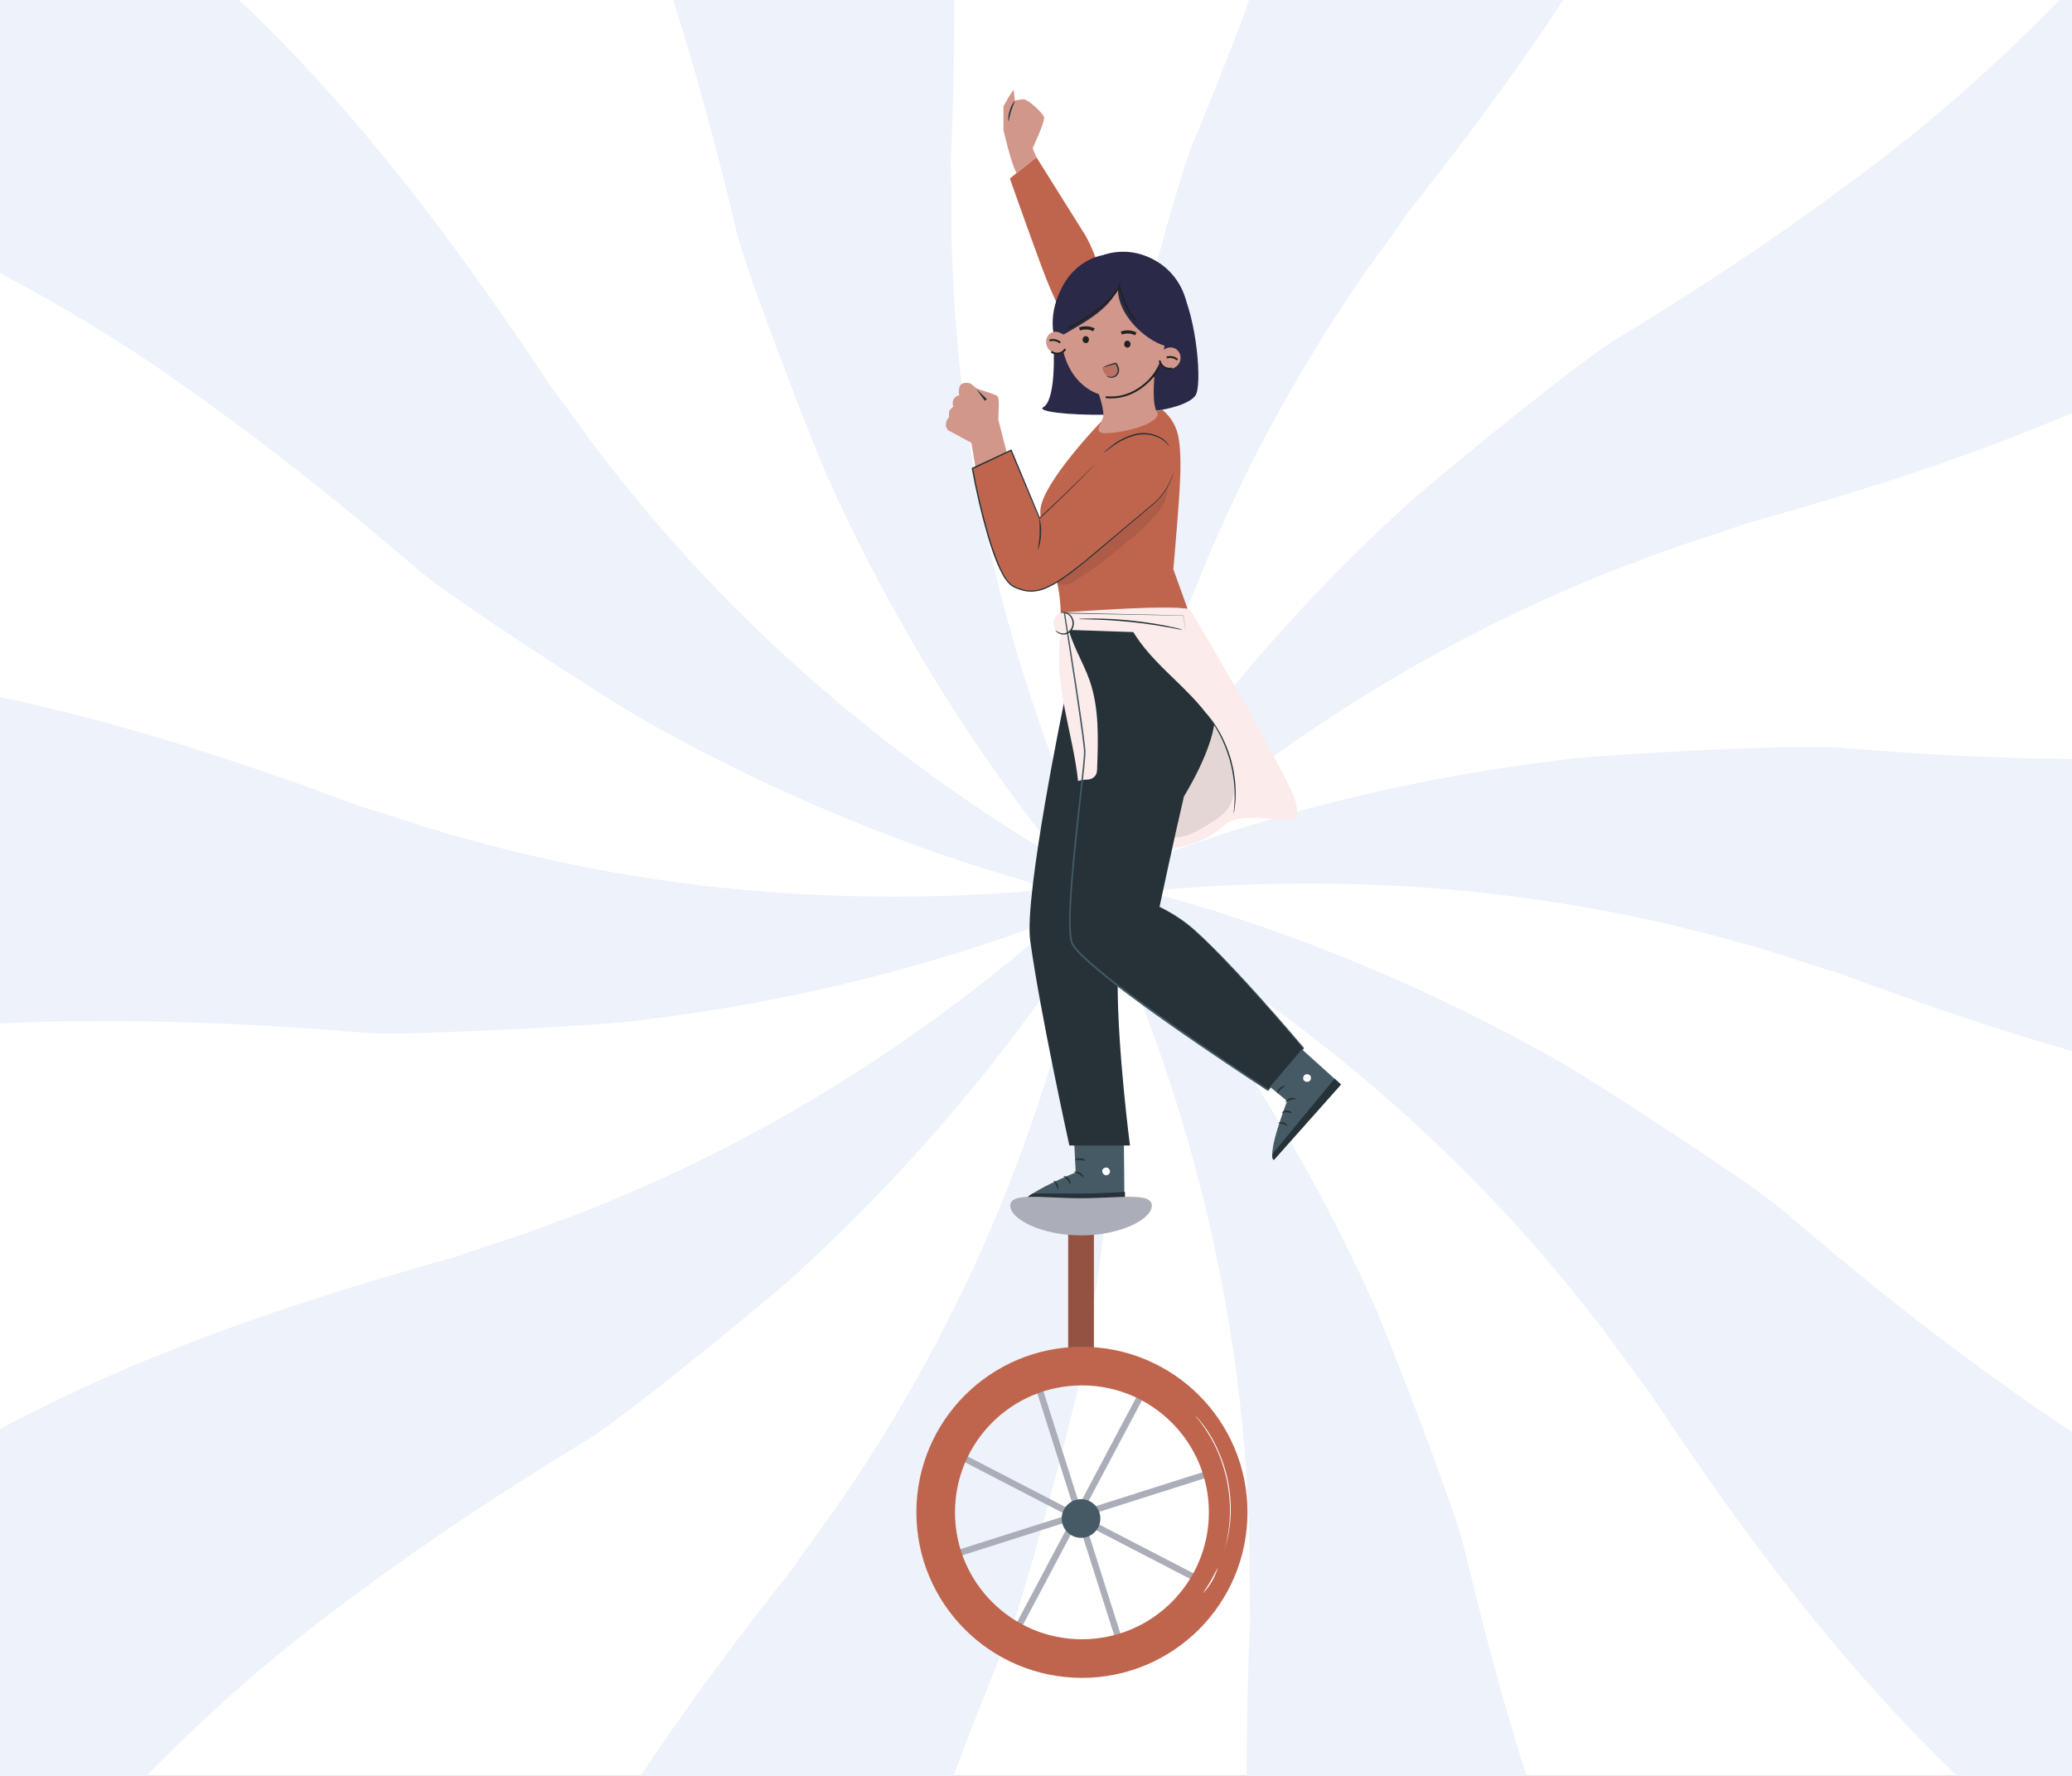 <svg width="322" height="276" viewBox="0 0 322 276" fill="none" xmlns="http://www.w3.org/2000/svg">
<rect x="0" y="0" width="322" height="276" fill="#333333" stroke="none"/>
<g clip-path="url(#clip0_4360_8720)">
<rect width="322" height="276" fill="white"/>
<path d="M179.841 141.966C151.294 136.094 124.644 125.876 99.271 111.452C93.07 107.804 69.688 92.689 64.895 88.475C54.247 79.362 43.395 70.549 32.047 62.46C0.726 39.48 -35.542 23.908 -73.527 17.79C-59.008 -3.956 -44.771 -25.373 -30.252 -47.119C-17.038 -40.304 -3.942 -32.591 8.115 -24.043C11.404 -21.344 15.237 -18.756 18.526 -16.057C25.42 -10.416 31.755 -4.703 38.775 1.521C57.26 19.437 71.864 39.372 85.767 60.331C89.04 64.566 92.07 69.116 95.697 73.58C118.463 102.468 147.313 125.326 179.841 141.966Z" fill="#EDF2FB"/>
<path d="M180.276 136.091C153.769 148.139 126.216 155.534 97.235 158.822C90.083 159.531 62.298 161.072 55.956 160.446C42.007 159.303 28.033 158.574 14.113 158.724C-24.716 158.588 -63.164 167.266 -97.484 184.677C-98.527 158.514 -99.583 132.806 -100.611 106.682C-85.948 104.412 -70.805 102.954 -56.032 102.803C-51.809 103.042 -47.161 102.854 -42.924 103.132C-34.025 103.623 -25.592 104.555 -16.266 105.472C9.208 109.106 32.701 116.621 56.262 125.415C61.392 126.894 66.51 128.826 72.08 130.278C107.443 140.244 144.209 141.728 180.276 136.091Z" fill="#EDF2FB"/>
<path d="M177.178 131.116C162.816 156.448 144.886 178.69 123.389 198.336C118.01 203.114 96.473 220.705 90.978 223.951C79.026 231.249 67.325 238.859 56.154 247.173C24.688 269.874 -1.322 299.557 -18.845 333.843C-35.069 313.292 -50.989 293.078 -67.198 272.566C-56.645 262.095 -45.264 252.039 -33.429 243.209C-29.862 240.946 -26.209 238.065 -22.657 235.762C-15.186 230.931 -7.801 226.716 0.271 221.933C23.003 209.885 46.423 202.128 70.623 195.387C75.619 193.585 80.905 192.081 86.252 190.015C120.74 177.311 151.333 156.868 177.178 131.116Z" fill="#EDF2FB"/>
<path d="M171.755 128.845C175.011 157.835 173.598 186.346 167.718 214.933C166.174 221.938 159.053 248.869 156.552 254.744C151.173 267.666 146.174 280.764 142.007 294.048C129.905 330.965 126.324 370.266 132.266 408.343C107.093 401.269 82.35 394.261 57.177 387.187C59.524 372.505 62.839 357.646 67.245 343.552C68.796 339.604 70.064 335.131 71.575 331.197C74.798 322.896 78.265 315.135 81.997 306.511C93.31 283.385 107.699 263.352 123.285 243.642C126.274 239.207 129.682 234.933 132.791 230.094C153.249 199.493 166.001 164.945 171.755 128.845Z" fill="#EDF2FB"/>
<path d="M166.026 130.243C185.67 151.78 201.258 175.716 213.332 202.302C216.215 208.885 226.269 234.868 227.673 241.098C230.921 254.747 234.564 268.249 238.998 281.459C250.879 318.465 271.063 352.402 298.232 379.707C273.721 388.767 249.606 397.682 225.095 406.742C218.392 393.471 212.333 379.511 207.606 365.509C206.538 361.404 204.929 357.05 203.861 352.945C201.578 344.339 199.838 335.983 197.804 326.835C193.373 301.475 193.231 276.778 194.275 251.644C194.1 246.309 194.321 240.827 194 235.096C192.528 198.292 182.564 162.828 166.026 130.243Z" fill="#EDF2FB"/>
<path d="M162.252 134.743C190.799 140.615 217.449 150.833 242.822 165.257C249.023 168.905 272.405 184.02 277.198 188.233C287.846 197.347 298.698 206.16 310.046 214.249C341.367 237.229 377.635 252.801 415.62 258.919C401.101 280.665 386.864 302.082 372.345 323.828C359.131 317.013 346.035 309.3 333.978 300.752C330.689 298.053 326.856 295.465 323.567 292.766C316.673 287.125 310.338 281.412 303.319 275.187C284.833 257.272 270.23 237.337 256.326 216.377C253.053 212.143 250.023 207.593 246.396 203.129C223.63 174.241 194.74 151.397 162.252 134.743Z" fill="#EDF2FB"/>
<path d="M161.803 140.579C188.31 128.531 215.863 121.136 244.844 117.847C251.996 117.139 279.781 115.598 286.123 116.223C300.072 117.367 314.046 118.096 327.966 117.945C366.795 118.081 405.243 109.404 439.563 91.993C440.606 118.155 441.662 143.864 442.69 169.987C428.027 172.258 412.883 173.716 398.111 173.867C393.888 173.627 389.24 173.816 385.003 173.537C376.104 173.047 367.671 172.114 358.345 171.197C332.871 167.564 309.378 160.049 285.817 151.254C280.687 149.776 275.568 147.843 269.999 146.392C234.636 136.425 197.869 134.941 161.803 140.579Z" fill="#EDF2FB"/>
<path d="M164.915 145.593C179.277 120.26 197.208 98.018 218.704 78.373C224.083 73.595 245.62 56.004 251.116 52.758C263.067 45.46 274.768 37.85 285.939 29.536C317.406 6.835 343.415 -22.848 360.938 -57.134C377.162 -36.583 393.082 -16.369 409.292 4.143C398.738 14.614 387.357 24.67 375.523 33.5C371.956 35.763 368.302 38.643 364.75 40.947C357.279 45.778 349.895 49.992 341.822 54.776C319.09 66.824 295.67 74.581 271.47 81.322C266.474 83.124 261.189 84.627 255.841 86.694C221.353 99.397 190.745 119.801 164.915 145.593Z" fill="#EDF2FB"/>
<path d="M170.322 147.824C167.066 118.834 168.479 90.323 174.359 61.737C175.903 54.731 183.024 27.8 185.526 21.926C190.904 9.003 195.904 -4.094 200.07 -17.379C212.172 -54.295 215.753 -93.597 209.811 -131.673C234.984 -124.599 259.727 -117.591 284.9 -110.517C282.553 -95.836 279.239 -80.976 274.832 -66.883C273.281 -62.935 272.013 -58.462 270.502 -54.528C267.279 -46.227 263.812 -38.466 260.08 -29.842C248.767 -6.716 234.378 13.317 218.792 33.028C215.803 37.462 212.395 41.737 209.286 46.576C188.843 77.216 176.076 111.724 170.322 147.824Z" fill="#EDF2FB"/>
<path d="M176.013 146.441C156.369 124.904 140.78 100.968 128.706 74.382C125.823 67.799 115.77 41.816 114.365 35.586C111.118 21.937 107.474 8.435 103.041 -4.775C91.159 -41.781 70.975 -75.718 43.807 -103.023C68.317 -112.083 92.433 -120.998 116.944 -130.058C123.647 -116.787 129.706 -102.827 134.432 -88.825C135.5 -84.72 137.11 -80.365 138.178 -76.26C140.46 -67.655 142.201 -59.299 144.234 -50.151C148.666 -24.79 148.808 -0.094 147.763 25.04C147.938 30.375 147.718 35.857 148.039 41.588C149.51 78.392 159.474 113.856 176.013 146.441Z" fill="#EDF2FB"/>
<path d="M156.939 27.733C156.939 27.733 161.781 41.539 163.121 44.634C164.461 47.729 172.604 65.038 172.604 65.038L180.541 63.068C180.541 63.068 171.778 45.443 170.853 42.044C170.377 40.175 169.666 38.374 168.738 36.684L161.062 24.432L156.939 27.733Z" fill="#BF654E"/>
<path d="M157.542 14.003C157.379 13.896 155.945 16.508 155.945 16.508V20.219C155.945 20.219 157.058 25.215 157.97 26.906L161.061 24.432L160.479 23.028C160.479 23.028 162.465 18.837 162.247 18.19C162.029 17.544 159.76 15.429 159.105 15.429C158.635 15.445 158.17 15.525 157.722 15.664L157.542 14.003Z" fill="#D2978B"/>
<path d="M156.712 18.858C156.648 18.287 156.721 17.708 156.926 17.171C157.065 16.611 157.338 16.094 157.723 15.664C157.778 15.698 157.414 16.358 157.14 17.235C156.866 18.113 156.781 18.862 156.712 18.858Z" fill="#263238"/>
<path d="M199.008 160.09L208.379 168.537L197.929 180.254C196.868 179.188 200.031 171.123 200.031 171.123L193.785 165.955L199.008 160.09Z" fill="#455A64"/>
<path d="M202.775 167.047C202.911 166.961 203.074 166.928 203.233 166.957C203.392 166.985 203.534 167.073 203.631 167.201C203.717 167.333 203.749 167.493 203.721 167.648C203.693 167.803 203.607 167.942 203.481 168.036C203.338 168.122 203.168 168.153 203.004 168.122C202.84 168.091 202.693 168.001 202.591 167.869C202.513 167.721 202.497 167.55 202.544 167.39C202.591 167.23 202.698 167.095 202.843 167.013" fill="white"/>
<path d="M208.401 168.554L207.404 167.646L197.78 179.295C197.78 179.295 197.545 180.019 197.968 180.288L208.401 168.554Z" fill="#263238"/>
<path d="M199.801 171.259C199.861 171.307 200.144 171.045 200.576 170.926C201.008 170.806 201.385 170.874 201.411 170.801C201.437 170.729 201.03 170.519 200.503 170.669C199.977 170.819 199.737 171.225 199.801 171.259Z" fill="#263238"/>
<path d="M199.215 172.942C199.258 173.002 199.579 172.843 199.994 172.865C200.41 172.886 200.714 173.058 200.761 172.998C200.808 172.938 200.521 172.612 200.003 172.595C199.485 172.578 199.16 172.891 199.215 172.942Z" fill="#263238"/>
<path d="M200.062 174.95C200.122 174.911 199.908 174.573 199.462 174.44C199.017 174.308 198.653 174.466 198.679 174.53C198.705 174.594 199.022 174.582 199.385 174.697C199.749 174.813 200.006 175.001 200.062 174.95Z" fill="#263238"/>
<path d="M198.495 169.924C198.572 169.924 198.726 169.611 199.034 169.307C199.342 169.003 199.672 168.845 199.65 168.772C199.629 168.699 199.222 168.772 198.846 169.119C198.469 169.466 198.443 169.911 198.495 169.924Z" fill="#263238"/>
<path d="M174.63 174L174.741 186.616C174.741 186.616 169.891 185.717 166.77 185.885C163.499 186.06 159 187 159 187C159.073 185.497 167.172 182.211 167.172 182.211L166.77 174.128L174.63 174Z" fill="#455A64"/>
<path d="M172.036 181.461C172.188 181.505 172.319 181.604 172.403 181.738C172.486 181.873 172.518 182.033 172.49 182.189C172.452 182.342 172.357 182.475 172.224 182.559C172.091 182.644 171.93 182.674 171.775 182.643C171.615 182.596 171.477 182.491 171.39 182.349C171.302 182.206 171.27 182.037 171.3 181.872C171.356 181.717 171.471 181.589 171.619 181.516C171.768 181.444 171.939 181.432 172.096 181.483" fill="white"/>
<path d="M174.828 187.169V185.24C174.828 185.24 170.52 185.543 167 185.5C164.056 185.464 160.5 185.5 160.5 185.5C160.5 185.5 159.41 186.008 159.499 186.5C159.499 186.5 163.318 186.605 166.48 186.527C169.749 186.446 174.828 187.169 174.828 187.169Z" fill="#263238"/>
<path d="M166.934 182.133C166.934 182.21 167.319 182.24 167.7 182.48C168.081 182.72 168.287 183.041 168.355 183.011C168.424 182.981 168.308 182.536 167.842 182.253C167.375 181.97 166.917 182.082 166.934 182.133Z" fill="#263238"/>
<path d="M165.297 182.836C165.297 182.913 165.614 183.037 165.879 183.358C166.145 183.679 166.226 184.021 166.307 184.017C166.389 184.013 166.427 183.589 166.089 183.182C165.751 182.776 165.301 182.763 165.297 182.836Z" fill="#263238"/>
<path d="M164.388 184.822C164.46 184.822 164.559 184.45 164.358 184.034C164.156 183.619 163.792 183.456 163.763 183.521C163.733 183.585 163.955 183.803 164.118 184.15C164.281 184.497 164.31 184.813 164.388 184.822Z" fill="#263238"/>
<path d="M167.046 180.28C167.08 180.348 167.431 180.241 167.863 180.28C168.296 180.318 168.638 180.434 168.677 180.37C168.715 180.305 168.386 180.036 167.876 180.014C167.367 179.993 167.007 180.22 167.046 180.28Z" fill="#263238"/>
<path d="M152.949 61.57C152.949 61.57 151.164 59.708 150.753 59.584C150.342 59.46 149.306 59.336 149.096 60.205C148.886 61.074 149.096 61.403 149.096 61.403C148.896 61.447 148.708 61.532 148.544 61.654C148.38 61.776 148.244 61.931 148.145 62.11C148.028 62.473 148.028 62.864 148.145 63.227C148.145 63.227 147.482 63.655 147.482 64.083V64.828C147.276 65.046 147.128 65.313 147.054 65.603C146.992 65.818 146.983 66.045 147.029 66.263C147.076 66.482 147.175 66.686 147.319 66.857C147.319 66.857 150.277 68.463 150.885 68.78L150.997 69.054L151.613 72.731L156.481 70.419L155.149 65.243C155.149 64.045 155.355 62.221 155.068 61.639C154.841 61.218 151.858 60.579 151.56 60.205C151.56 60.205 153.484 62.114 152.949 61.57Z" fill="#D2978B"/>
<path d="M171.097 65.556C171.097 65.556 161.922 75.06 161.678 79.29C161.533 81.948 163.913 88.031 164.542 91.871C164.714 92.986 164.816 94.109 164.846 95.237C164.846 95.237 172.599 94.77 178.242 94.513L184.561 94.637L182.343 88.464C182.343 88.464 182.835 82.851 182.994 80.702C183.422 75.137 183.679 71.087 183.165 68.099C182.9 66.375 182.005 64.811 180.652 63.711L171.097 65.556Z" fill="#BF654E"/>
<g opacity="0.3">
<path opacity="0.3" d="M181.507 75.484C176.584 81.284 168.737 84.298 164.271 90.467C164.678 91.037 165.346 90.895 166.035 90.78C166.725 90.664 167.427 89.992 168.022 89.628C170.77 87.95 173.009 85.998 175.492 83.947C177.141 82.698 178.64 81.261 179.957 79.666C181.139 78.129 181.349 77.363 181.507 75.484Z" fill="black"/>
</g>
<path d="M177.187 67.028C175.796 67.028 173.484 68.557 170.183 72.08C166.715 75.775 161.51 80.561 161.51 80.561L157.083 69.995L151.115 72.799C151.115 72.799 154.112 89.495 157.494 91.139C160.876 92.783 163.059 91.764 169.151 86.815C173.368 83.391 177.285 80 179.297 78.253C180.769 76.987 181.834 75.315 182.358 73.446C182.752 72.016 182.851 70.372 182.037 68.938C180.719 66.613 177.187 67.028 177.187 67.028Z" fill="#BF654E"/>
<path fill-rule="evenodd" clip-rule="evenodd" d="M153.048 62.303L151.711 60.45L153.37 62.021L153.048 62.303Z" fill="#263238"/>
<path d="M161.271 85.467C161.207 85.467 161.498 84.38 161.562 83.022C161.626 81.665 161.455 80.57 161.523 80.561C161.777 81.359 161.866 82.201 161.785 83.035C161.777 83.872 161.603 84.699 161.271 85.467Z" fill="#263238"/>
<path d="M182.361 73.446C182.302 73.718 182.223 73.986 182.126 74.246C181.856 75.004 181.489 75.724 181.034 76.387C180.704 76.864 180.336 77.314 179.934 77.731C179.506 78.194 178.953 78.622 178.393 79.101L174.565 82.333L169.925 86.268C169.098 86.983 168.212 87.685 167.292 88.408C166.371 89.132 165.408 89.842 164.359 90.502C163.829 90.837 163.275 91.133 162.703 91.388C162.115 91.66 161.488 91.84 160.845 91.919C160.183 92.004 159.512 91.953 158.871 91.769C158.709 91.73 158.551 91.68 158.396 91.619C158.237 91.559 158.075 91.512 157.925 91.439L157.463 91.234C157.311 91.15 157.168 91.053 157.034 90.942C156.53 90.473 156.108 89.922 155.789 89.311C155.458 88.705 155.162 88.081 154.902 87.441C154.376 86.156 153.931 84.821 153.524 83.459C152.51 79.954 151.674 76.398 151.02 72.808V72.727L151.092 72.692L157.086 69.893L157.184 69.846L157.223 69.944L161.628 80.514L161.504 80.488C164.257 77.95 166.44 75.843 167.925 74.371L169.638 72.658L170.066 72.209L170.224 72.063L170.083 72.226L169.655 72.688C169.278 73.091 168.717 73.681 167.981 74.426C166.513 75.92 164.346 78.044 161.602 80.6L161.517 80.677L161.474 80.574C160.19 77.526 158.691 73.968 157.03 70.017L157.167 70.072L151.165 72.915L151.225 72.799C151.881 76.381 152.717 79.927 153.729 83.425C154.119 84.767 154.576 86.089 155.099 87.385C155.347 88.017 155.633 88.633 155.956 89.23C156.26 89.819 156.664 90.35 157.15 90.801C157.271 90.903 157.401 90.992 157.54 91.067L157.993 91.268C158.141 91.335 158.293 91.393 158.447 91.443C158.599 91.5 158.753 91.549 158.91 91.589C159.523 91.768 160.167 91.819 160.802 91.739C161.424 91.662 162.031 91.488 162.6 91.225C163.164 90.981 163.709 90.694 164.231 90.369C165.271 89.722 166.23 89.003 167.155 88.297C168.08 87.591 168.961 86.884 169.792 86.156L174.45 82.243L178.303 79.016C178.868 78.536 179.412 78.117 179.848 77.663C180.25 77.253 180.616 76.81 180.944 76.34C181.403 75.688 181.78 74.982 182.066 74.238C182.164 73.985 182.233 73.81 182.276 73.656C182.318 73.501 182.361 73.446 182.361 73.446Z" fill="#263238"/>
<path d="M181.714 69.34C181.355 68.904 180.931 68.527 180.456 68.223C179.267 67.549 177.87 67.343 176.538 67.645C175.214 67.978 173.968 68.57 172.874 69.387C172.018 69.995 171.508 70.41 171.482 70.385C171.577 70.263 171.686 70.154 171.808 70.059C172.03 69.862 172.356 69.584 172.78 69.263C173.869 68.39 175.136 67.763 176.491 67.427C177.876 67.112 179.328 67.348 180.541 68.086C180.9 68.315 181.215 68.605 181.474 68.942C181.575 69.061 181.656 69.196 181.714 69.34V69.34Z" fill="#263238"/>
<path d="M185.031 94.885C185.031 94.885 200.507 120.91 201.363 124.716C202.219 128.522 200.888 127.19 195.177 127.096C189.466 127.002 190.823 128.941 186.422 130.709C182.021 132.477 179.003 131.758 179.003 131.758L174.418 95.305L185.031 94.885Z" fill="#FBEBEA"/>
<g opacity="0.3">
<path opacity="0.3" d="M191.799 121.608C191.646 117.767 190.12 114.109 187.497 111.299L182.359 123.616V130.136C184.346 130.213 186.17 129.125 187.861 128.072C189.145 127.284 190.451 126.437 191.161 125.123C191.681 124.028 191.901 122.815 191.799 121.608Z" fill="black"/>
</g>
<path d="M166.104 99.136C166.051 102.413 165.818 105.685 165.406 108.936C165.406 108.936 159.139 139.109 160.098 146.151C161.613 157.282 166.186 178.028 166.186 178.028H175.604C175.604 178.028 173.69 163.378 173.69 152.928C173.69 142.478 175.604 100.643 175.604 100.643L166.104 99.136Z" fill="#263238"/>
<path d="M165.408 95.305C165.408 95.305 168.405 114.022 168.559 116.762C168.675 119.018 165.237 142.551 166.543 146.493C167.848 150.436 197.045 169.436 197.045 169.436L202.572 162.911C202.572 162.911 192.375 150.71 185.786 144.695C184.259 143.312 182.555 142.139 180.717 141.206L180.195 140.941C180.195 140.941 182.494 130.153 183.992 123.77C183.992 123.77 188.916 115.927 188.821 110.995C188.701 104.573 184.241 98.61 184.241 98.61C184.182 97.632 184.057 96.66 183.868 95.699L165.408 95.305Z" fill="#263238"/>
<path d="M164.605 95.236L165.226 97.869L185.03 98.546C185.03 98.546 185.352 96.105 185.03 94.885C184.709 93.665 164.605 95.236 164.605 95.236Z" fill="#FBEBEA"/>
<path d="M169.357 105.823C168.299 102.758 166.441 100.044 165.846 96.833L164.793 98.721C164.249 102.506 164.737 106.38 165.456 110.126C166.176 113.872 167.126 117.571 167.537 121.377C168.034 121.238 168.546 121.163 169.061 121.154C169.325 121.139 169.582 121.058 169.806 120.919C170.031 120.779 170.216 120.584 170.345 120.353C170.455 120.055 170.507 119.738 170.5 119.42C170.667 114.827 170.829 110.092 169.357 105.823Z" fill="#FBEBEA"/>
<path d="M165.238 98.469C166.084 98.469 166.77 97.734 166.77 96.829C166.77 95.923 166.084 95.189 165.238 95.189C164.391 95.189 163.705 95.923 163.705 96.829C163.705 97.734 164.391 98.469 165.238 98.469Z" fill="#FBEBEA"/>
<path d="M199.378 122.254C194.968 114.026 189.857 106.2 184.754 98.387C184.265 97.515 183.604 96.751 182.81 96.144C182.259 95.788 181.625 95.582 180.971 95.546C180.316 95.51 179.663 95.645 179.077 95.939L175.254 96.598C178.075 102.711 184.458 106.376 188.243 111.95C191.052 116.118 192.287 121.15 191.727 126.146L197.601 125.671C198.402 125.606 199.313 125.474 199.742 124.814C200.208 124.035 199.802 123.046 199.378 122.254Z" fill="#FBEBEA"/>
<path d="M191.731 126.428C191.724 126.211 191.737 125.993 191.77 125.778C191.796 125.568 191.817 125.311 191.83 125.011C191.843 124.712 191.873 124.378 191.868 124.001C191.882 123.123 191.839 122.245 191.74 121.372C191.615 120.306 191.412 119.25 191.132 118.213C190.836 117.18 190.469 116.168 190.032 115.186C189.669 114.387 189.254 113.612 188.79 112.866C188.602 112.541 188.401 112.267 188.238 112.01C188.075 111.753 187.921 111.552 187.81 111.385C187.668 111.218 187.543 111.037 187.438 110.845C187.594 110.995 187.738 111.158 187.866 111.333C188.003 111.492 188.165 111.693 188.341 111.937C188.516 112.181 188.726 112.451 188.923 112.793C189.405 113.534 189.834 114.308 190.207 115.109C190.66 116.096 191.036 117.117 191.333 118.162C191.617 119.21 191.817 120.279 191.933 121.36C192.023 122.241 192.05 123.128 192.014 124.014C192.014 124.39 191.967 124.733 191.941 125.033C191.923 125.288 191.89 125.543 191.843 125.795C191.821 126.008 191.784 126.22 191.731 126.428V126.428Z" fill="#263238"/>
<path d="M180.192 140.941L180.706 141.189C181.04 141.356 181.562 141.618 182.17 141.981C182.944 142.439 183.69 142.943 184.405 143.488C184.833 143.814 185.261 144.178 185.723 144.584L187.149 145.911C191.109 149.722 196.447 155.54 202.638 162.852L202.685 162.912L202.638 162.967C200.882 165.044 199.042 167.227 197.119 169.496L197.064 169.564L196.991 169.517C192.611 166.653 187.906 163.498 183.009 160.099C180.56 158.386 178.064 156.61 175.56 154.743C172.978 152.866 170.504 150.845 168.149 148.69C167.661 148.228 167.212 147.725 166.809 147.187L166.66 146.982C166.617 146.909 166.582 146.828 166.54 146.746C166.497 146.665 166.463 146.592 166.428 146.511L166.368 146.262C166.324 146.1 166.293 145.934 166.274 145.766C166.246 145.602 166.226 145.436 166.214 145.269C166.118 143.959 166.105 142.643 166.176 141.331C166.274 138.732 166.497 136.193 166.728 133.676C167.199 128.672 167.79 123.868 168.269 119.296C168.325 118.722 168.385 118.157 168.423 117.584C168.445 117.301 168.458 117.023 168.453 116.749C168.449 116.475 168.41 116.192 168.376 115.918C168.256 114.81 168.107 113.714 167.948 112.639C167.653 110.498 167.34 108.409 167.041 106.401C166.416 102.394 165.842 98.696 165.328 95.309V95.219H165.418L183.878 95.647H183.904C184.096 96.649 184.139 97.381 184.195 97.861C184.25 98.34 184.246 98.567 184.246 98.567C184.246 98.567 184.246 98.511 184.246 98.396C184.246 98.28 184.212 98.096 184.186 97.861C184.122 97.386 184.066 96.649 183.869 95.665L183.895 95.686L165.431 95.344L165.512 95.254C166.056 98.614 166.642 102.33 167.259 106.342C167.563 108.349 167.88 110.43 168.184 112.579C168.329 113.654 168.483 114.745 168.612 115.863C168.646 116.141 168.663 116.423 168.689 116.719C168.694 117.005 168.684 117.29 168.659 117.575C168.62 118.144 168.565 118.714 168.509 119.288C168.034 123.864 167.447 128.663 166.981 133.668C166.749 136.168 166.531 138.719 166.428 141.309C166.362 142.612 166.375 143.917 166.467 145.218C166.478 145.38 166.498 145.542 166.527 145.702C166.546 145.863 166.576 146.024 166.617 146.181L166.677 146.412C166.707 146.485 166.745 146.554 166.779 146.622C166.814 146.691 166.844 146.763 166.882 146.832L167.023 147.029C167.42 147.555 167.859 148.048 168.338 148.501C170.686 150.645 173.153 152.654 175.727 154.521C178.231 156.383 180.723 158.164 183.167 159.876C188.061 163.301 192.757 166.452 197.132 169.32L197.004 169.342L202.531 162.822V162.937C196.362 155.617 191.044 149.786 187.119 145.954L185.706 144.623C185.256 144.195 184.816 143.848 184.4 143.523C183.692 142.972 182.951 142.463 182.183 141.999C181.562 141.618 181.065 141.356 180.736 141.181C180.406 141.005 180.192 140.941 180.192 140.941Z" fill="#455A64"/>
<path d="M183.762 97.882C183.549 97.867 183.337 97.834 183.129 97.784L181.416 97.471C179.969 97.214 177.961 96.897 175.727 96.666C173.492 96.435 171.446 96.328 169.99 96.285L168.248 96.238C168.033 96.244 167.818 96.232 167.605 96.204C167.817 96.166 168.032 96.148 168.248 96.152C168.676 96.152 169.254 96.123 169.994 96.127C171.467 96.127 173.509 96.212 175.748 96.444C177.987 96.675 180.003 97.017 181.446 97.3C182.17 97.45 182.752 97.582 183.159 97.685C183.366 97.729 183.569 97.795 183.762 97.882V97.882Z" fill="#263238"/>
<path d="M164.768 95.236C164.768 95.236 164.858 95.185 165.034 95.151C165.289 95.106 165.552 95.129 165.796 95.219C166.166 95.36 166.471 95.633 166.652 95.986C166.77 96.194 166.845 96.423 166.874 96.66C166.903 96.897 166.884 97.138 166.819 97.368C166.758 97.599 166.651 97.815 166.503 98.002C166.356 98.19 166.172 98.346 165.963 98.46C165.669 98.602 165.339 98.65 165.017 98.595C164.696 98.54 164.399 98.387 164.169 98.156C164.049 98.023 164.006 97.929 164.015 97.921C164.261 98.141 164.554 98.303 164.871 98.396C165.208 98.483 165.566 98.441 165.873 98.276C166.056 98.172 166.217 98.033 166.346 97.866C166.474 97.699 166.568 97.508 166.622 97.304C166.735 96.894 166.686 96.455 166.485 96.08C166.336 95.764 166.079 95.513 165.761 95.369C165.543 95.273 165.306 95.229 165.068 95.241C164.871 95.245 164.772 95.254 164.768 95.236Z" fill="#263238"/>
<path d="M162.144 63.281C163.993 62.216 163.905 55.299 163.63 51.974L183.441 44.824C185.917 49.092 186.928 60.023 185.739 61.52C182.437 65.677 159.833 64.611 162.144 63.281Z" fill="#2B2948"/>
<path d="M171.396 64.945C171.739 64.089 170.826 61.306 170.326 60.022L179.53 57.025C179.388 58.666 178.888 63.018 179.959 64.303C179.53 66.443 172.681 67.513 171.396 67.299C170.112 67.085 170.968 66.015 171.396 64.945Z" fill="#D2978B"/>
<path d="M174.98 60.075C177.322 59.565 181.49 57.659 183.316 56.61C185.701 54.075 184.774 49.893 184.745 49.436C184.498 44.085 181.246 40.686 177.208 39.499C173.998 38.57 169.829 39.227 166.243 43.097C163.391 46.175 162.685 51.735 164.873 54.575C166.977 57.306 168.905 58.555 169.841 59.389C173.751 60.584 172.445 60.632 174.98 60.075Z" fill="#2B2948"/>
<path d="M172.511 61.607C176.961 61.911 180.809 57.86 181.106 52.559C181.403 47.257 178.036 42.712 173.586 42.407C169.137 42.103 165.289 46.154 164.992 51.456C164.695 56.757 168.061 61.302 172.511 61.607Z" fill="#D2978B"/>
<path d="M180.145 57.163C178.85 59.293 175.914 62.165 171.839 61.728" stroke="#222222" stroke-width="0.3" stroke-miterlimit="10"/>
<ellipse rx="0.497" ry="0.538" transform="matrix(0.931 0.366 -0.306 0.952 168.732 52.785)" fill="#222222"/>
<ellipse rx="0.497" ry="0.538" transform="matrix(0.931 0.366 -0.306 0.952 175.197 53.483)" fill="#222222"/>
<path d="M174.253 51.749C174.728 51.602 175.504 51.46 176.271 51.786C176.355 51.817 176.432 51.859 176.508 51.902" stroke="#222222" stroke-width="0.493" stroke-miterlimit="10"/>
<path d="M167.753 51.12C168.228 50.973 169.004 50.831 169.771 51.157C169.855 51.188 169.932 51.231 170.008 51.273" stroke="#222222" stroke-width="0.493" stroke-miterlimit="10"/>
<path d="M173.748 57.279C173.692 57.06 173.606 56.852 173.491 56.658C173.459 56.602 173.409 56.558 173.349 56.534C173.29 56.51 173.223 56.507 173.161 56.525L171.381 57.09L171.295 57.12C171.333 57.487 171.482 57.834 171.723 58.113C171.839 58.263 171.985 58.388 172.152 58.478C172.318 58.569 172.502 58.624 172.691 58.64C172.88 58.654 173.071 58.617 173.241 58.532C173.412 58.447 173.556 58.317 173.658 58.156C173.799 57.886 173.831 57.572 173.748 57.279V57.279Z" fill="#BC7263"/>
<path d="M171.936 58.383C172.179 58.504 172.448 58.566 172.719 58.563C172.86 58.553 172.997 58.516 173.123 58.453C173.249 58.39 173.36 58.302 173.452 58.195C173.563 58.066 173.641 57.912 173.677 57.746C173.713 57.58 173.706 57.407 173.657 57.244C173.603 57.065 173.534 56.89 173.452 56.722C173.409 56.632 173.387 56.602 173.349 56.598C173.275 56.593 173.2 56.603 173.13 56.628C172.801 56.713 172.501 56.799 172.253 56.872C171.99 56.973 171.717 57.048 171.439 57.094C171.67 56.927 171.928 56.801 172.201 56.722C172.45 56.628 172.745 56.529 173.079 56.431C173.176 56.394 173.28 56.378 173.383 56.384C173.453 56.396 173.517 56.432 173.563 56.486C173.597 56.531 173.626 56.58 173.648 56.632C173.742 56.809 173.817 56.996 173.871 57.188C173.93 57.386 173.936 57.595 173.89 57.795C173.843 57.996 173.745 58.181 173.606 58.332C173.494 58.455 173.358 58.553 173.206 58.619C173.054 58.686 172.89 58.719 172.724 58.717C172.154 58.704 171.91 58.387 171.936 58.383Z" fill="#263238"/>
<path d="M182.142 57.284C183.033 57.073 183.614 56.176 183.441 55.28C183.268 54.383 182.406 53.827 181.515 54.038C180.624 54.248 180.043 55.145 180.216 56.042C180.389 56.938 181.252 57.494 182.142 57.284Z" fill="#D2978B"/>
<path d="M182.134 57.269C181.236 57.485 180.382 56.923 180.211 56.036" stroke="#222222" stroke-width="0.3" stroke-miterlimit="10"/>
<path d="M165.544 54.23C165.989 53.457 165.731 52.395 164.968 51.859C164.206 51.323 163.227 51.516 162.782 52.289C162.337 53.063 162.595 54.125 163.358 54.661C164.121 55.197 165.1 55.004 165.544 54.23Z" fill="#D2978B"/>
<path d="M165.556 54.234C165.118 55.002 164.136 55.192 163.377 54.659" stroke="#222222" stroke-width="0.3" stroke-miterlimit="10"/>
<path d="M163.09 52.917C163.283 52.864 163.634 52.789 164.032 52.885C164.37 52.962 164.607 53.134 164.768 53.255" stroke="#222222" stroke-width="0.3" stroke-miterlimit="10"/>
<path d="M181.307 55.561C181.5 55.508 181.851 55.433 182.248 55.528C182.587 55.605 182.824 55.778 182.985 55.899" stroke="#222222" stroke-width="0.3" stroke-miterlimit="10"/>
<path d="M164.463 50.597C164.681 50.707 164.172 51.071 165.23 52.018C169.095 49.859 171.208 48.463 172.677 46.607C173.744 45.259 173.715 43.652 173.735 45.004C173.816 49.991 179.975 54.159 181.92 53.796C182.809 53.624 182.994 53.437 183.507 52.433C185.23 49.072 182.115 42.633 176.948 40.439C176.186 40.117 172.585 38.592 169.095 40.465C163.617 43.416 163.473 50.107 164.463 50.597Z" fill="#2B2948"/>
<path d="M166.001 51.035C168.256 49.884 172.997 46.943 173.922 44.394C174.233 45.693 175.171 48.574 176.44 49.7" stroke="#222222" stroke-width="0.3"/>
<rect x="166" y="189" width="4" height="23" fill="#945342"/>
<path d="M179 187.377C179 189.505 174.075 192 168 192C161.925 192 157 189.505 157 187.377C157 185.25 161.925 186.222 168 186.222C174.075 186.222 179 185.25 179 187.377Z" fill="#ABAEB8"/>
<path d="M157.777 253.706L178.275 215.046" stroke="#ABAEB8"/>
<path d="M174.092 255.457L160.996 214.231" stroke="#ABAEB8"/>
<path d="M187.769 229.05L146.543 242.146" stroke="#ABAEB8"/>
<path d="M186.77 245.756L147.537 225.44" stroke="#ABAEB8"/>
<circle cx="168" cy="236" r="3" fill="#455A64"/>
<circle cx="168.138" cy="235.04" r="22.728" stroke="#BF654E" stroke-width="6"/>
<path d="M190.3 240.928C190.304 240.851 190.316 240.775 190.337 240.702C190.378 240.537 190.431 240.327 190.493 240.072C190.526 239.932 190.567 239.779 190.608 239.615C190.649 239.45 190.674 239.261 190.711 239.067C190.781 238.655 190.888 238.244 190.938 237.721C190.966 237.47 190.999 237.21 191.036 236.939C191.074 236.667 191.074 236.379 191.094 236.082C191.148 235.49 191.135 234.847 191.135 234.189C191.093 232.744 190.923 231.305 190.625 229.891C190.307 228.483 189.868 227.105 189.312 225.774C189.036 225.169 188.785 224.584 188.488 224.069C188.344 223.81 188.221 223.551 188.076 223.316L187.665 222.641C187.41 222.204 187.13 221.842 186.903 221.513C186.788 221.348 186.685 221.192 186.578 221.056L186.286 220.689L185.874 220.175C185.824 220.116 185.78 220.053 185.742 219.985C185.803 220.033 185.858 220.086 185.907 220.146L186.339 220.636L186.648 220.994C186.759 221.126 186.866 221.278 186.985 221.439C187.224 221.768 187.517 222.122 187.78 222.559L188.192 223.234C188.34 223.468 188.468 223.724 188.603 223.987C188.904 224.502 189.163 225.086 189.427 225.696C190.597 228.378 191.222 231.266 191.267 234.193C191.267 234.868 191.267 235.506 191.205 236.103C191.181 236.399 191.172 236.688 191.135 236.963C191.098 237.239 191.057 237.499 191.02 237.754C190.962 238.256 190.847 238.705 190.765 239.1C190.719 239.294 190.682 239.479 190.641 239.648L190.505 240.1C190.427 240.352 190.365 240.557 190.316 240.722C190.319 240.791 190.313 240.86 190.3 240.928V240.928Z" fill="#FAFAFA"/>
<path d="M189.235 243.709C188.799 245.163 188.028 246.494 186.983 247.595C186.934 247.558 187.535 246.747 188.153 245.677C188.77 244.606 189.178 243.684 189.235 243.709Z" fill="#FAFAFA"/>
</g>
<defs>
<clipPath id="clip0_4360_8720">
<rect width="322" height="276" fill="white"/>
</clipPath>
</defs>
</svg>
